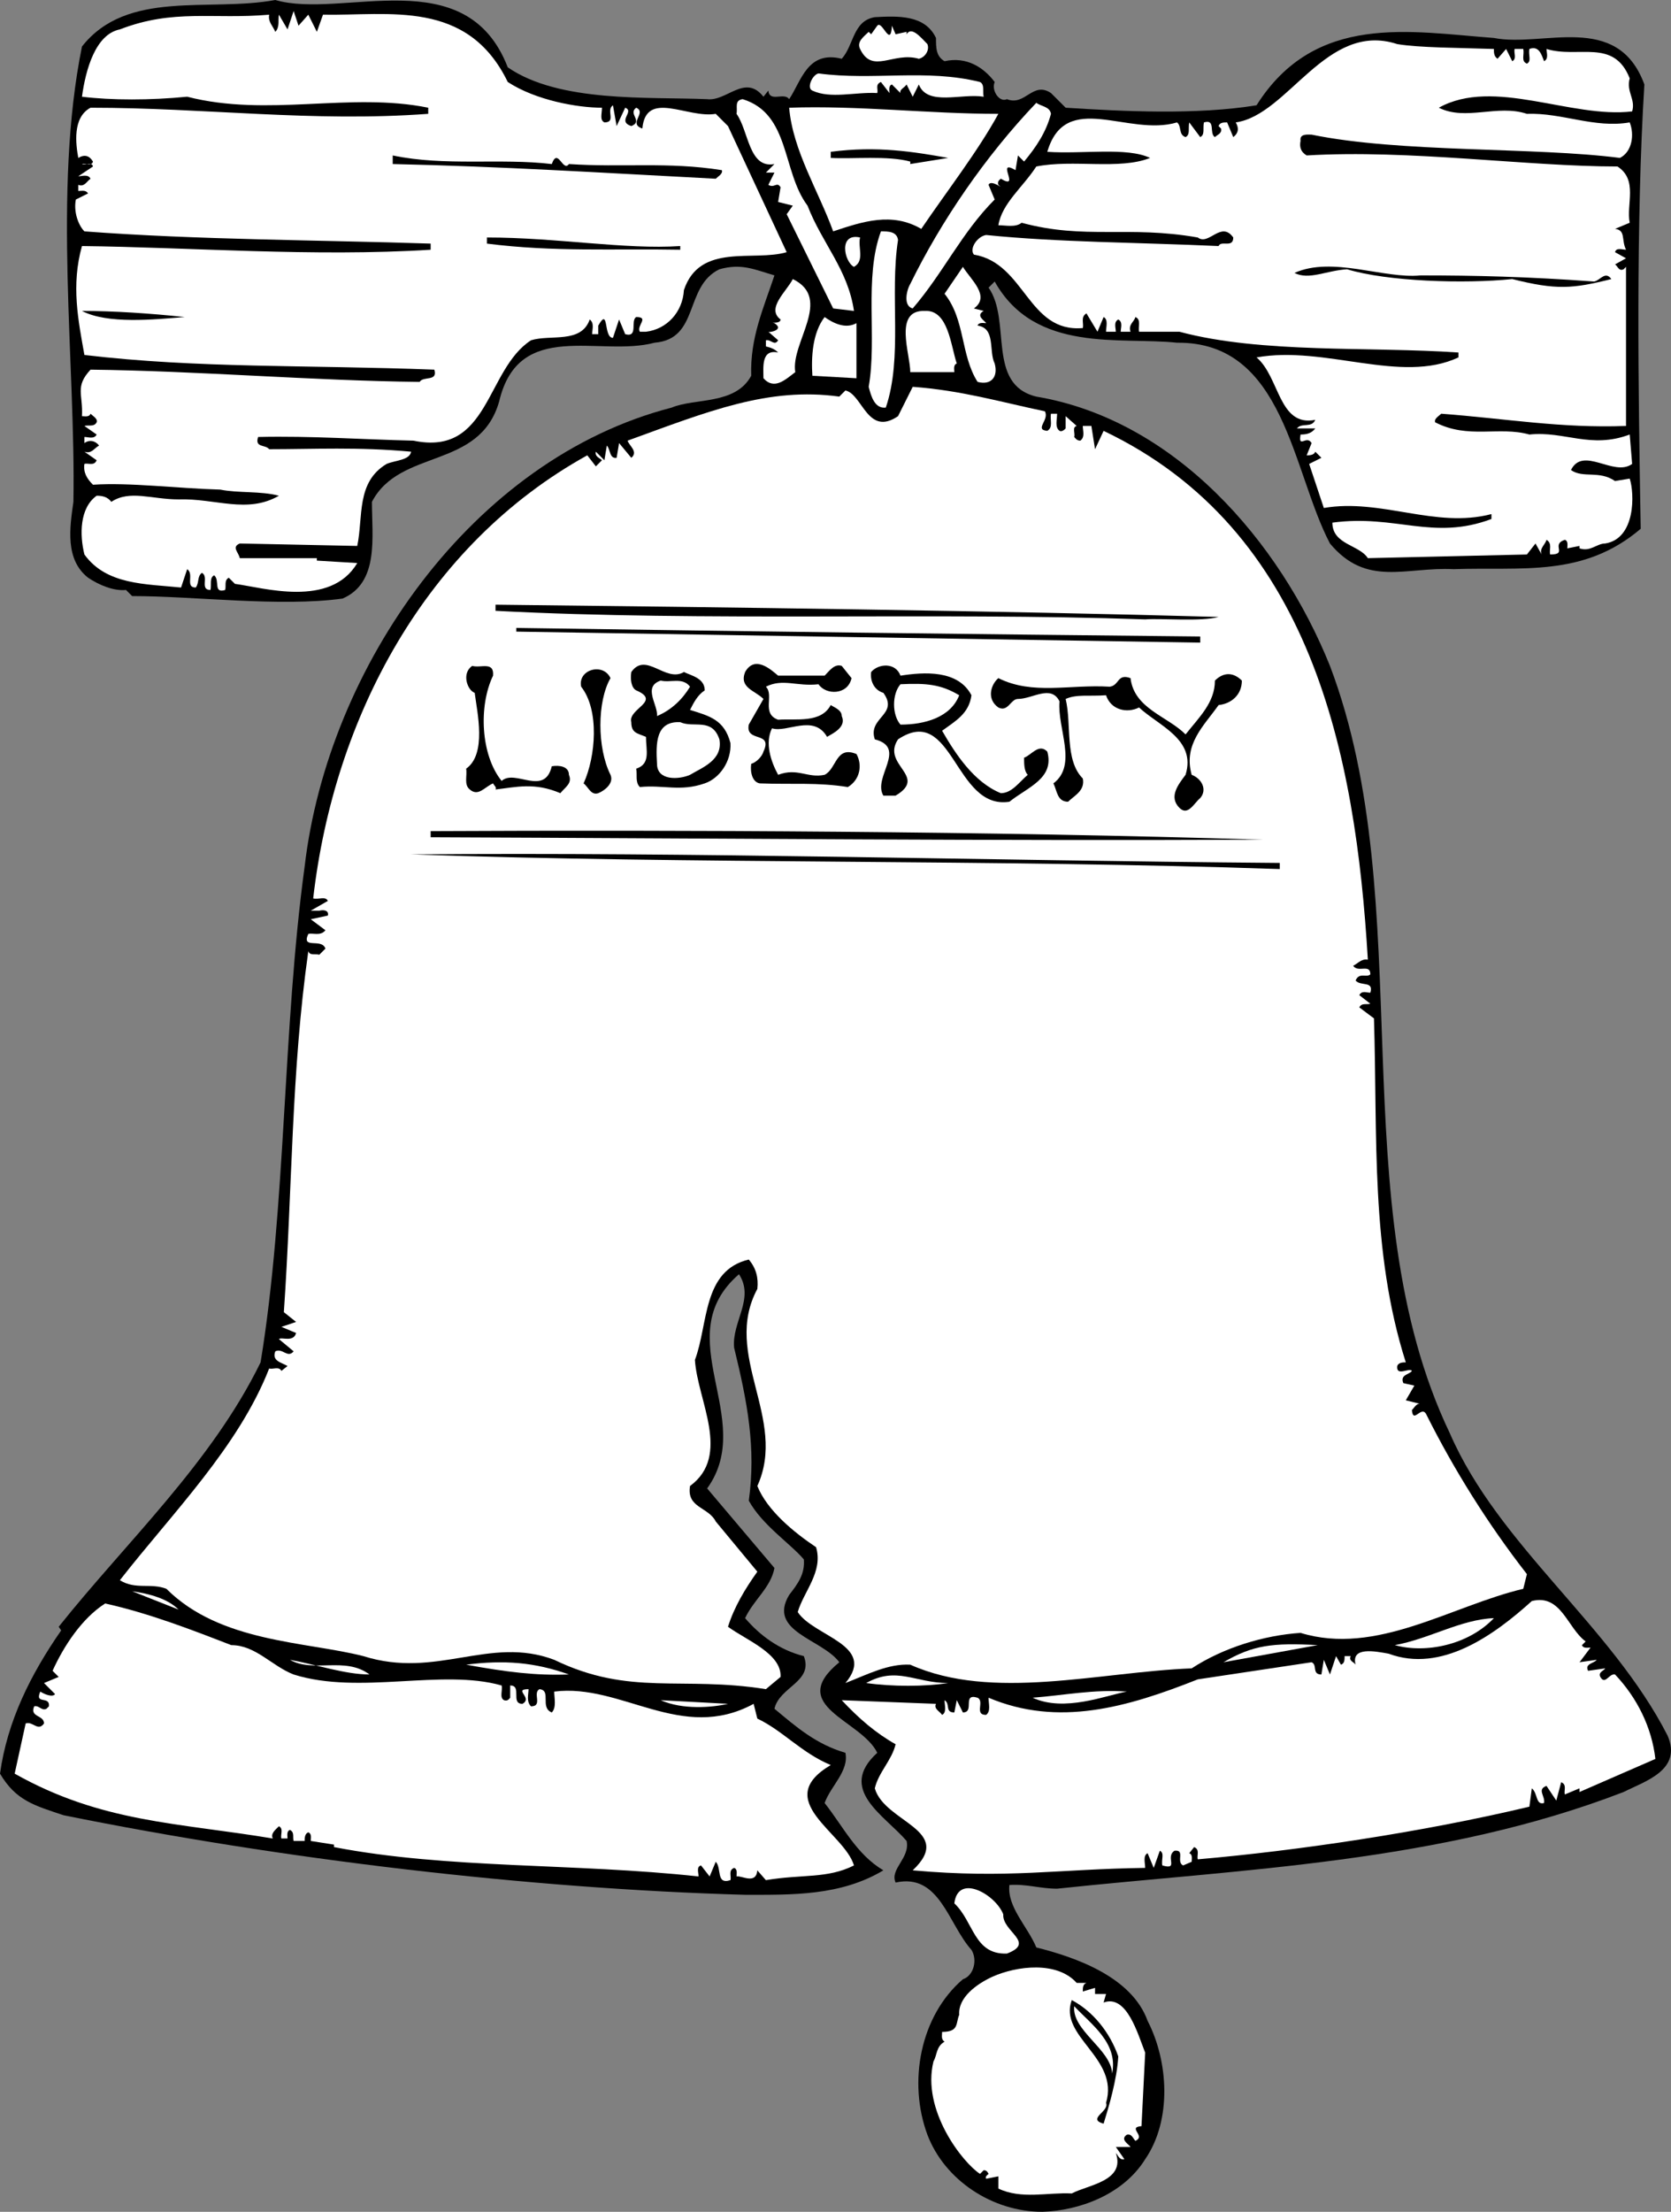 <svg xmlns="http://www.w3.org/2000/svg" width="136.574" height="180.699"><rect width="100%" height="100%" fill="#808080" stroke="none"/><path d="M41.5 5.5C45.7 8.402 53 7.902 57.797 8.102c1.601.199 3.101-2.102 4.601-.2l.399-.5c.101 1 1.3.098 1.703.7 1-1.5 1.5-4 4.297-3.301 1-1.102.902-3.102 2.703-3.399 1.898-.101 4.098-.203 5 1.7 0 .8 0 1.5.7 1.898 1.8-.398 3.198.5 4.097 1.7-.297.702.402 1.702 1 1.402 1.5.597 2.101-1.5 3.601-.5l1.2 1.199c4.699.3 10.699.601 15.601-.2 4.801-7.601 12.598-6 19.399-5.5 4 .801 10.101-2.199 12.3 3.801-.699 11.2-.5 25.2-.3 36.297-4.7 4-9.7 3.102-15.301 3.301-3.899-.2-7.098 1.5-10.098-2.098C105.598 38.5 105 27.902 96.2 28c-4.601-.5-11.601.902-14.902-5l-.5.5c1.902 2.7-.2 7.902 3.902 8.902 11.301 1.899 19.899 11.797 24 22 7.399 19.5.801 43.899 9.801 62.7 4 9.199 13.2 15.699 17.797 24.699 1.203 2.8-1.797 3.699-3.598 4.601-15 5.797-31.3 6.297-46.3 7.899-1.399 0-2.5-.399-3.899-.301-.203 1.8 1.5 3.402 2.2 5.102 3.198.8 7.8 2.398 9.097 6 1.703 3.3 2 8.097-.2 11.3-1.8 2.899-5.398 4.2-8.398 4.297-4.101 0-8-2.597-9.402-6.297-1.598-4.3-.598-9.703 2.902-12.703.899-.297 1.2-1.597.7-2.398-1.899-2.102-2.602-6.301-6.2-5.5-.5-1.102 1.2-2 .899-3.399-1.801-2.101-5.7-4.203-2.399-7.203-1.3-2.699-7.5-3.797-3.101-7.398-1.399-1.899-5.899-2.5-4.098-5.5.7-.899 1.297-1.7 1.2-2.899-1.102-1.3-3.403-2.8-4.5-4.8.597-4.301-.102-8-1.2-12.5-.203-2.102 1.7-4 .398-6-5.898 5.097 1.5 11.8-2.601 17.5l5.5 6.5c-.297 1.597-1.7 2.597-2.399 4.097 1.2 1.403 2.801 2.602 4.801 3.102.801 2.101-2 2.5-2.402 4.3 1.8 1.5 3.402 2.899 5.8 3.598.301 1.5-1.199 2.703-1.699 4.102 1.5 1.898 2.602 4.199 4.801 5.5-3.5 2.101-7.5 2-11.3 2-17.7-.5-37.899-2.899-55.7-6.5-2.402-.801-3.902-1.2-5.199-3.399.598-4.3 2.5-8.101 5-11.703l-.203-.297c5.5-6.902 12.5-13.402 16.5-21.601C23.398 98.5 23.097 84 24.898 70.8c1.899-16.301 13.7-33.301 30-37.5 1.899-.801 5.2-.2 6.5-2.602-.101-3.097 1-5.5 1.899-8.199-1.7-.5-2.7-1-4.5-.5-2.899 1.402-1.598 5.7-5.297 6-4.5 1.2-11.102-2-12.703 4.8-1.598 5.602-8.098 3.802-10.399 8.2 0 2.902.602 6.602-2.398 7.902-5.102.7-12.102-.203-17.203-.203l-.5-.5c-1 .102-2.2-.398-3.098-1C5.297 45.7 5.7 43.102 6 41c.2-11.2-1.703-25.398.7-37.2C10.397-.897 17.097 1 22.5 0c5.5 1.602 15.598-3.3 19 5.5"/><path fill="#fff" d="M22.5 2.602c.398-.403.2-1 .297-1.403l.703 1.203.5-1.5.398 1.2.801-.903.7 1.403.5-1.403c5.398.102 11.8-1.297 15.101 5.5 2.297 1.5 5.7 2.102 7.7 2.102 0 .5-.2 1 .198 1.199 1 0 .102-1 .7-1.398l.3 1.699.7-1.5c.8.3-.7 1.101.5 1.5 1-.399-.301-1 .402-1.5.898.398-.703 1.3.5 1.699.297-3.2 3.7-.8 6-1.2l1 1 4.797 10.302c-2.7.8-7.098-.801-8.399 3.097-.101 1.801-1.398 3.203-3.101 3.403h-.5c-.297-.5.8-1.2-.297-1.2-.5.297.2 1.7-.902 1.399l-.5-1.2-.5 1.5c-.801 0-.301-2.601-1.2-1v.7h-.5c0-.399.2-.899-.199-1.2-.699 2-3.199 1.2-4.8 1.7-3.7 2.398-3.399 9.5-9.602 8.199-4.297-.098-8.297-.398-12.7-.3-.3.902.602.6.903 1 3.598 0 7.297-.2 11.598.202-.098.7-1.301.7-2 1-2.5 1.5-1.899 4.297-2.399 6.7l-9.601-.2c-.7.297-.098.7 0 1.2h6.3v.199L29.2 46c-2.199 3.7-7.699 2-10 1.7l-.5-.5c-.402.202-.199.702-.3 1-1 .3-.399-.798-.899-1.2-.402.2-.203.8-.3 1.2-.903 0-.102-1.098-.7-1.4-.402.302-.203.802-.5 1.2-.902 0-.102-1.098-.703-1.5l-.5 1.5c-2.899-.3-6.098-.2-7.899-2.7-.398-1.6-.398-3.8 1-4.8.5 0 .899.102 1.2.5 1.5-1 3.3-.2 5.5-.2 3-.1 5.601 1.2 8.199-.3-1.5-.398-3.297-.2-4.797-.5-3.5-.098-7.402-.598-10.402-.398-.5-.5-.801-1-.7-1.7.301-.101.801.2 1-.3l-1-.7c.602.2.801-.3 1.2-.5-.301-.402-.801-.5-1.2-.203v-.5c.301 0 .801.203 1-.199l-1-.7c.301-.1.801.102 1-.3.102-.3-.3-.5-.5-.7-.101.302-.5.2-.699.2.098-1.8-.601-2.398.7-3.8 8.8.1 18.101.902 26.898 1 .3-.5 1.5 0 1.203-1-10.5-.4-19.3-.098-28.602-1.2-.5-2.8-1.101-5.7-.199-8.898 8.7.097 19 .898 28.5.3v-.5c-9.101-.3-19-.3-28.3-1-.5-.5-.899-1.601-.7-2.601l1-.5c-.199-.301-.5-.2-.8-.2v-.5c.5.2.699-.3 1-.5-.2-.402-.7-.199-1-.199l1.199-.8c-.098-.403-.598-.102-.899-.2.301-.101.801.2.899-.203-.301-.5-.7-.597-1.2-.297-.199-1.101-.5-3.3 1-4.101C16.797 8.8 25.5 10 35 9.3v-.5c-6.402-1.301-13.102.8-19.703-.899-3 .297-6.2.297-8.598 0C7 5.7 7.797 2.801 9.797 2.402 14.199.7 17.398 1.602 22 1.2c-.102.602.297.903.5 1.403m50.398-.501.301.699.899-.2v.2c.402-.7 1.199.3 1.699.8.203.5-.2 1.098-.7 1.2-2.097-.602-3.8 1.3-4.8-.801-.297-.598.3-1 .703-1.398l.2.199.5-.7c.398-.5 1.097 1.899 1.198 0M122.098 4c0 .3 0 .602.3.8l.7-.8.5 1c.402-.2.101-.7.199-1h.703c.098.5-.203 1 .297 1.2.402-.2.101-.7.203-1.2.797-.3 1 .5 1.2 1 .398-.2.198-.7.198-1 2.602.8 5.5-.898 6.801 2.402-.3 1.098.5 1.7.2 2.7-5 .597-11.301-2.801-15.801-.301 2.199 1.101 4.8-.301 7.199.5 2.902-.102 5.5 1.199 8.402.699.399 1 .2 2.402-.8 2.902-7-.902-17.899-.402-25.2-1.902-.3 0-1-.098-.902.5-.098.5 0 .902.5 1.2 8.402-.5 18 .902 25.402.902 1.7 1.097.7 3.097 1 4.597l-1.199.5c.898.102.5.903.898 1.703-.3 0-.8-.203-.898.2l.898.5-.898.5c.2.097.297.597.7.398l.198-.2v13c-5.3.2-9.8-.6-15.101-1-.2.2-.598.4-.5.7 2.703 1.402 5.203.3 7.703 1 2.898-.3 5 1.2 8.2 0l.198 2.402c-1.5 1.098-4-1.5-5 .5 1 .7 2.301 0 3.602.899l1.2-.2c.398 1.2.5 4.899-2 5.301-.7 0-1.2.7-2.102.399v-.2l-1 .2c0-.2.101-.602-.2-.7-1.199.399.301 1.2-1.199 1.2-.101-.399.2-.899-.3-1.2-.102.399-.602.7-.399 1.2l-.5-.899-.703.899-13 .3c-.7-1.101-2.899-1.101-2.899-2.902 5.2-.699 8.2 1.5 13-.297V42c-4.601 1.2-9-1.3-13.699-.5L107 37.902l1-.5-.5-.5c-.102.297-.5.297-.703.297l.402-1c-.402-.699-1.101.5-.902-.699.5 0 .902-.098 1.203-.5H106c.398-.5 1.2 0 1.5-.7-3 .602-2.902-3.5-4.8-5.1 5.597-1 11.8 2.202 16.5 0v-.4c-7.2-.5-16.102.102-22.802-1.698h-3.3c-.098-.403.199-1-.301-1.2-.098.399-.598.598-.399 1.2h-.8c0-.301.199-.801-.2-1-.398.199-.199.699-.199 1h-.8c0-.403.199-1-.2-1.2l-.5 1.2-.902-1.5c-.5.3-.2.8-.297 1.199-4.5.398-4.703-5.301-8.902-6-.399-.5.3-1.5 1-1.602 5.902.602 12.402.602 19 .903.199-.5 1.199.199 1.199-.7-1-1.402-2 .7-2.899 0-5.699-1-9.199.2-14.398-1.203-.5.403-1.3.203-1.902.203.3-1.8 2-3.101 3.101-4.8 3-.602 6.801.3 9.301-.7-1.902-.902-5.5-.3-8.402-.5 1.5-5.101 6.601-1.203 10.601-2.402.399.3.098 1 .7 1.2.398-.2.199-.7.3-1.2l.899 1.2c.402-.2.199-.7.3-1.2 1-.3.399.902.899 1.2.203-.2.601-.298.5-.7l-.2-.2c.102-.3.403-.3.7-.3l.5 1.2c.402-.298.5-.7.203-1.2 4.297-.598 7.398-8.3 13.2-6.398 1.8.3 5 .3 7.898.398m-42 2.7c.402.202.199.8.3 1.202-1.8-.3-4.601.797-5.3-1l-.5 1-.5-1c-.2.297-.598.399-.5.7l-.7-.7c-.3.098-.199.5-.199.7L72 6.699c-.5.203-.203.602-.3.903-1.802-.102-3.802.5-5.302-.2-.5-.203 0-1.3.5-1.402 4.5.602 8.801-.398 13.2.7M66 16.8c1.2 3.102 3.297 5.2 3.797 8.602l-1.7-.203-3.8-7.699.5-.7-1.2-.3.2-1.2c-.297-.5-.5.102-1-.198l.5-1h-.7l.7-.7c-2.098.399-2.098-2.703-3.098-4.101.098-.5-.199-1.102.5-1.2 3.899 1.2 3.2 5.899 5.301 8.7M85.898 9.3C85.5 10.8 84.7 12 83.7 13.2l-.5-.5-.2 1.201c-1.703-1 .5 1.7-1.203.7-.098.097-.297.199-.2.5.602.5-.597-.5-.8 0l.5 1.199c-2.7 2.699-4.2 6-6.7 8.898-.8-.199-.5-1.5-.199-2 2.5-5.097 6.102-10.398 10.301-14.797.399.297 1.098.297 1.2.899m-4.301 0c-1.7 3.102-4.2 6.302-6.301 9.4-2.399-1.4-4.797-.598-7.2.202-1.199-3.3-3.3-6.601-3.597-10.101 5.598-.2 11.398.5 17.098.5"/><path d="m77.5 12.902-3.102.5V13.2c-1.8-.5-4.699-.199-6.5-.297v-.5c3.801-.5 6.801 0 9.602.5m-32.402.499c.5-1.402.902.7 1.402 0 4.398.297 8.098-.203 12.5.5.098.297-.3.5-.5.7-9.602-.5-17.402-1-26.402-1.2V12.7c4.3.903 8.8.203 13 .703"/><path fill="#fff" d="M73.398 19.602c-.699 4.5.399 9.597-1 13.699-.898.101-1.199-.899-1.398-1.7.7-4-.402-8.902 1-12.699.598 0 1.297 0 1.398.7"/><path d="M55.598 20.102v.3c-5.5-.101-10.301.2-15.801-.5v-.5c5.703 0 11.3 1 15.8.7"/><path fill="#fff" d="M70.297 19.402c-.2.797.402 1.899-.5 2.399-.797-.399-1.297-2.801.5-2.399m9.301 5.798.8.202c-.699.399.102.797.2 1-.2 0-.598-.101-.7.2 1.5.199.899 2.097 1.399 3.097.3 1.102-.297 1.801-1.399 1.5C78.5 29 78.898 26.102 77.2 24l1.5-2.2c.598 1 2.301 2.4.899 3.4"/><path d="M130.297 23c.5-.098.902-.898 1.402-.2-3.199.802-4.5.9-8.101 0-3.899.4-10.2.2-13.5-.8-1.7.102-3.098.902-4.301.3 3.101-1.398 7.3.5 10.3.2 4.5 0 8.7.102 14.2.5"/><path fill="#fff" d="M65 30.402c-.8.598-1.703 1.5-2.602.5 0-.902-.199-2.402 1.2-2.101-.301-.301-.598-.399-1-.5v-.5c.402-.102.699.5 1 0l-.801-.7c-.098.098 1.402-.101.5-.699-.5-.101.5.098.5-.3-1.2-.903.5-2.301 1-3.301 3.3 1.601-.2 5.199.203 7.601"/><path d="M15.098 25.902c-2.5.2-6.301.598-8.399-.5 2.598 0 5.598.2 8.399.5"/><path fill="#fff" d="M78.2 29.7c-.302.1-.2.5-.2.702h-3.602c0-1.5-1.398-5.101 1.2-5 1.902-.101 2.101 2.797 2.601 4.297M70 26.402v4.5l-3.602-.203c-.101-1.5 0-3.5 1-4.797.7.5 1.7 1 2.602.5m15.398 7.2c.399.699-.898 1.5.2 1.597.5-.297.199-.898.3-1.398h.5c0 .5-.199 1.101.2 1.398.199.102.402-.097.5-.199v-1l.902.8c-.402.102-.102.602-.203.9.101.1.203.3.5.3.402-.3.203-.8.203-1.2h.7l.3 1.9.7-1.5c17 8.1 20.597 26.402 21.597 43.202-.5-.101-.797.297-1.2.5.403.598 1.403-.203 1.403.7-.3.3-.902-.2-1.203.5.402.5 1.5 0 1.203 1-.3 0-.703-.2-.902.199L112 82c-.3.102-.703-.098-.902.3l1.199.9c.3 9.6-.297 19 2.601 28.1-.199 0-.601 0-.699.302-.101.898 1 .097 1.2.398-.2.3-1 .3-.7 1l.899.2-.7 1.202 1.2.297c-.301-.097-.5.301-.7.5.102 1.203.801-.5 1.2.403 2.199 4.398 5 8.898 8.199 13l-.297 1.199c-5.902 1.398-12 5.5-18.203 3.601-3 .2-6.297 1.2-8.899 2.899-7.601.3-16.3 2.699-23-.301-1.8-.098-3.5.8-5.3 1.5 2.601-3.098-2.598-3.8-3.899-5.8.5-1.7 2.098-3.298 1.5-5.298-1.8-1.203-4-3-4.8-5 2.5-5.5-2.899-10.703 0-16.101.101-.899-.102-1.7-.7-2.399-3.8.899-3.3 5.297-4.402 8.2.203 3.3 3 7.8-.399 10.3-.3 1.797 1.5 1.7 2.102 2.899l3.398 4.101c-1 1.399-1.898 2.899-2.398 4.5 1.5 1.098 4.398 2.2 4.297 4.098l-1.2 1c-6.898-1.098-11.097.602-17.3-2.398-5.297-2-9.598 1.597-15.598-.301C25 134.1 18 134.199 13.598 129.8c-1.301-.5-2.5.101-3.801-.7 4.3-5.5 9.703-10.902 12.203-17.3.297.101.797-.2 1 .199l.5-.398c-.5-.301-1.3-.403-1-1.2.598-.3 1 .598 1.5 0l-1.203-1c.203-.203 1.203.297 1.402-.5l-1.199-.5 1.2-.402-1-.8c.698-10.098.597-19.598 2-29.5.097.402.597.202.898.3l.5-.5c-.301-.898-2 .102-1.399-1.2.399-.1 1 .2 1.399-.3l-1.2-.898 1.399-.301c.101-.399-.297-.5-.7-.399h-.699l1.399-.8c-.2-.403-.7-.102-1.2-.2 1.7-14.8 9.2-28.902 22.403-36.203l.7.903.5-.5c-.2-.2-.602-.301-.5-.7l.698.7.2-1.2c.3.297.199 1.098.8 1l.2-1.203 1 1.203c.601-.5-.2-1-.301-1.402 6.601-2.398 11.5-4.398 17.3-3.598l.5-.5C70.5 32.2 70.899 35.7 73.399 34l1.2-2.398c4 .3 7 1.199 10.8 2"/><path d="M99.598 50.402c-1.399.399-4.7.098-6 .2-17.399-.602-36 .199-53.098-.7v-.5c18.398.2 41.398.5 59.098 1M98.098 52v.5c-19-.3-37.598-.598-55.899-.898V51.3c20 .3 36.098.5 55.899.699m-40.5 4.403c-.598.399-.899 1-1.2 1.598 1.602.5 2.801.8 3.301 2.7.098 1.5-.902 2.902-2.101 3.3-2 .7-3.399.102-5.301.3-.399-.398-.2-1-.297-1.5 1.2-.398.797-1.5.797-2.6-.7-.298-1.2-.298-1.2-1.2-.3-1.098 2.5-1.7.403-2.598-.402-.203-.5-.902-.402-1.5 1.199-1.703 2.8.899 4.3 0 .602.297 1.7.5 1.7 1.5m9.8-1.202c.399-.4.801-1 1.399-.798l.8 1c-.3 1.399-2.097 1.399-2.699.5-1.8.2-2.898-.5-4.3.2.699.699-.399 2.199 1 2.699 1.5-.102 3.5.3 4.3-1.2.301.2.899.399.899.899.402.902-.7 1.402-1.2 1.7-1.097-1.9-3.3-.298-4.5-.7-.597 1.2-.097 2.7.5 3.8 1.602-.6 2.403.302 3.801 0 1-.5.899-2.398 2.602-1.698.5.898.297 2.097-.703 2.699-2.5-.399-4.5-.2-7.2-.301-.597-.098-.8-.898-.699-1.598.399-.101.899-.601 1-1 .801-1.703-1.5-.703-1.199-2.203l1.2-2.097c-.7-.7-2-.903-1.5-2.2.8-1.402 2.101-.203 2.699.297h3.8m-27.101.001c-1.2 2.5-1 6.5.703 8.6 1.098-1 3.5 1.302 4.098-1.198.601-.102 1.402 0 1.402.699.297.699-.3 1-.703 1.5-2.098-.899-3.598-.5-5.297-.301.098-.2-.102-.3-.203-.5-.7.3-1.2 1.102-1.899.5-.5-.398-.199-1.098-.3-1.7 1.699-1.198.902-4.6.699-6.198-.598-.2-1.098-1.602-.2-2.2.7.2 1.801-.402 1.7.797m33.301.001c1.902-.298 4.699-.5 5.8 1.6-.199 1.5-1.3 2.102-2.398 2.9 1.098 1.902 2.598 4.202 4.797 5.1.902 0 1.5-.898 2.203-1.5-.3-.3-.3-.898-.3-1.398.597-.203 1.198-1.203 1.898-.5.601 2.2-1.598 2.899-3.098 4.098-4.5.7-4.602-8.098-9.102-5.098-1.398 2.098 2.5 3-.199 4.598h-1c-.902-1.5 2-3.898-.699-4.598-.602-1.8 2-2 .7-3.8-.7-.2-1.102-.903-1-1.7.597-.703 2-.8 2.398.297m-23.7.203c-1.101 1.899-1.101 5.7 0 7.899.301.699-.5 1.3-1 1.5-.601.199-.8-.5-1.199-.801 1-2.2 1.301-6-.199-7.898-.3-1.403 1.797-2 2.398-.7"/><path d="M101.5 55.602c0 1.199-.902 1.898-1.902 2-1.2 1.699-2.899 3.199-2.2 5.699.801.3 1.301 1.199.7 1.898-.5.403-1 1.5-1.7.801-.898-.898-.101-1.898.5-2.7.899-2.898-2.199-4-3.8-5.5-1 .5-2.301.2-2.7-1-1.398.102-2.398-.1-3.3.302.5 2.097-.098 5 1.402 6.5.2 1-.703 1.398-1.203 1.898-.899 0-.899-.898-1.2-1.5 2-1.5.301-4.5.5-6.7-.699-1.398-2.199-.198-3.398-.198-.601 0-.8 1.097-1.601.699-1-.7-.598-1.899 0-2.399 2.8 1.399 5.8.5 9.101.7.801-.102.598-1.102 1.7-.7.3 2.5 3 3.098 4.5 4.598 1.101-1.398 2.398-2.598 2.398-4.398.703-.7 1.5-.7 2.203 0"/><path fill="#fff" d="M56.398 56.102c-.601 1-1.5 1.898-2.699 2.398.098-.898-1.199-2.398.301-2.898.797.199 1.797-.301 2.398.5m22 .698c-.699 1.802-2.8 2.4-4.8 2.4-.7-.798-.7-2.5 0-3.298 2.101-.101 3.3 0 4.8.899m-19.601 3.601c.3 1.7-1.399 2.297-2.399 2.899-.898.398-2.699.5-2.699-.899-.101-1.703-.101-3.5 1.899-3.402 1.101.5 2.601-.398 3.199 1.402"/><path d="M103.2 68.602c-22.7.097-43-.102-68-.2v-.5c20.698-.101 45.5 0 68 .7m1.398 1.898v.5c-23.2-.8-48-.398-71-1.2 23.699-.198 46.199.5 71 .7"/><path fill="#fff" d="m14.598 131.5-3.801-1.5c1.402.2 2.902.602 3.8 1.5m115.001 2.602-.301.3c.101.297.5.2.703.2l-.902 1.199 1.402-.2c-.203.301-1 .301-.703.899l1.402-.2c-.101.2-.601.302-.402.7.402.7.703-.3 1.203-.2 1.797 1.9 3 4.302 3.297 6.9l-6.2 2.702v-.3l-1.199.5c-.101-.301.2-.801-.3-1l-.399 1.5-.8-1.2c-.801.297-.102.797-.2 1.399-.699.199-.5-.801-1-1.2l-.199 1.5c-8.8 2.098-19 3.598-27.102 4.301-.101-.3.2-.8-.3-1l-.399.5c.301.098.2.5.2.7l-.7.3c-.601-.3.2-1.3-.699-1.203-.8.5.398 1.602-1 1.203-.102-.5.2-1-.203-1.203l-.5 1.403-.5-1.2c-.399.2-.2.797-.2 1.2-7.199.097-11.199.898-19 .199 3.5-3.301-2.3-3.899-3.097-6.7.297-1.3 1.398-2.3 1.7-3.601-1.602-.898-3-2.098-4.403-3.598l7.703.297c-.203.403.297.602.5.903.398-.2.2-.801.2-1.2.5.297 0 1 .8 1l.2-1 .5 1c1 0-.102-1.601 1.198-1.203.602.301-.3 1.403.7 1.403.402-.301.199-.903.199-1.403 5.703 2.403 11.3.801 17.101-1.5l9.301-1.398c.5.199 0 1 .801 1l.2-1.2.5 1.2.5-1.5.398.699c.3-.098.3-.398.3-.7h.5c-.199.4.301.5.399.7-.399-1.5 1.601-1.098 2.703-.898 4.297 1.597 8.598-1.5 11.7-4.301 2.398-.602 2.898 2.199 4.398 3.3m-110.7.301c2 0 3.301 1.7 5.102 2.399 5.398 1.699 12.098-.5 17 .898.098.403-.203 1 .2 1.203.3.098.398-.101.5-.203v-1c1 0 0 1.5 1 1.5.898-.5-.802-1.199.5-1.199 0 .402-.2 1 .198 1.402 1 0 .102-1.101.7-1.402 1 .102 0 1.5 1 1.902.402-.402.199-1.203.199-1.703 5.5-.699 10.402 4.203 16.3 1l.301 1.203c2.102 1 3.602 2.797 6 3.797-4.898 2.903 1.102 5.5 1.899 8.203-2.2 1.098-4.2.7-7.2 1.2l-.699-.801c-.101 1.199-1.3.398-1.699.5 0-.2.098-.602-.199-.7-.5.2-.203.7-.3 1-1.2.399-.7-1-1.2-1.5l-.5 1.2-.703-.899c-.399.098-.2.598-.2.899-10.097-1.102-20.5-.602-29.8-2.399v-.203l-1.899-.297c0-.203.102-.601-.199-.703-.3.102-.3.5-.3.703H24c-.102-.3.098-.703-.3-.902-.302.102-.2.5-.2.7H23c-.102-.298.2-.798-.203-1-.297.3-.7.6-.5 1-7.797-1.298-14-1.298-21.098-5.298l.899-4.101c.601-.2 1 .699 1.5 0 0-.7-1.2-.5-.801-1.399.402-.101.601.399 1 .2l.203-.2c.098-.902-1.203-.101-.703-1.203.3.203 1 .5 1.203.203l-.902-.902 1.199-.5-.5-.5c.902-2 2.402-4.3 4.3-5.5 3.602.8 7.2 2.2 10.301 3.402"/><path fill="#fff" d="M122.098 132.2c-2.098 2.202-5.598 2.902-8.098 2.202 2.797-.5 5.398-2.101 8.098-2.203M100 135.8c2.398-1.398 4-1.6 7.7-1.398l-7.7 1.399m-69.8.999c-2 0-4.302-.8-6.5-1.198 1.898 1.097 4.5-.301 6.5 1.199m16.3-.001c-2.703.102-5.102-.198-8.402-.8 3.101-.398 5.601-.2 8.402.8m31 .7c-1.902.3-4.602.3-6.703 0 2.5-1.398 4 0 6.703 0m14.598.7c-1.7.3-5.098 1.702-7.7.5 2.602-.2 5-.7 7.7-.5m-32.598 1c-1.3.3-3.703.5-5.5-.298l5.5.297M82 156.402c-.102 1.399 2.7 2.297.297 3.2-2.7.097-2.7-2.602-4.297-4.102.297-2.5 3.398-.7 4 .902M88 162h.797c-.297.102-.297.402-.297.7l1-.298v.5h.898l-.199.7c1.899-.7 2.801 2.597 3.399 4.097l-.301 6c-1.2.102.402.801-.5 1.203-.2-.203-.297-.601-.7-.5-.597.399.2.797.301 1H91.2l.7 1c-.399.098-.5-.3-.7-.5.801 2.297-2.3 2.598-3.601 3.297-2-.097-4.098.5-6-.398v-1l-1 .199c-.098-.2.101-.3.199-.398-.098-.2-.2-.301-.399-.301l-.3.3c-1.399-.902-4.801-5.199-3.801-9.199.3-.5.203-1.203.902-1.601-.3-.2-.199-.5-.199-.801 1.398 0 1.098-.7 1.398-1.398-.101-1.403 1.399-2.5 2.7-3.102 2-.898 5.3-1.3 6.902.5"/><path d="M91.398 168c-.101 1.902-.8 4.2-1.199 5.5-1.402-.398.5-1 .2-1.7 1.101-3.698-3.899-5.398-2.801-8.398 1.699.899 3.101 2.598 3.8 4.598"/><path fill="#fff" d="M90.898 169.402c-.101-2-3.3-3.5-3.101-5.5 1.402 1.5 3.601 3 3.101 5.5"/></svg>
